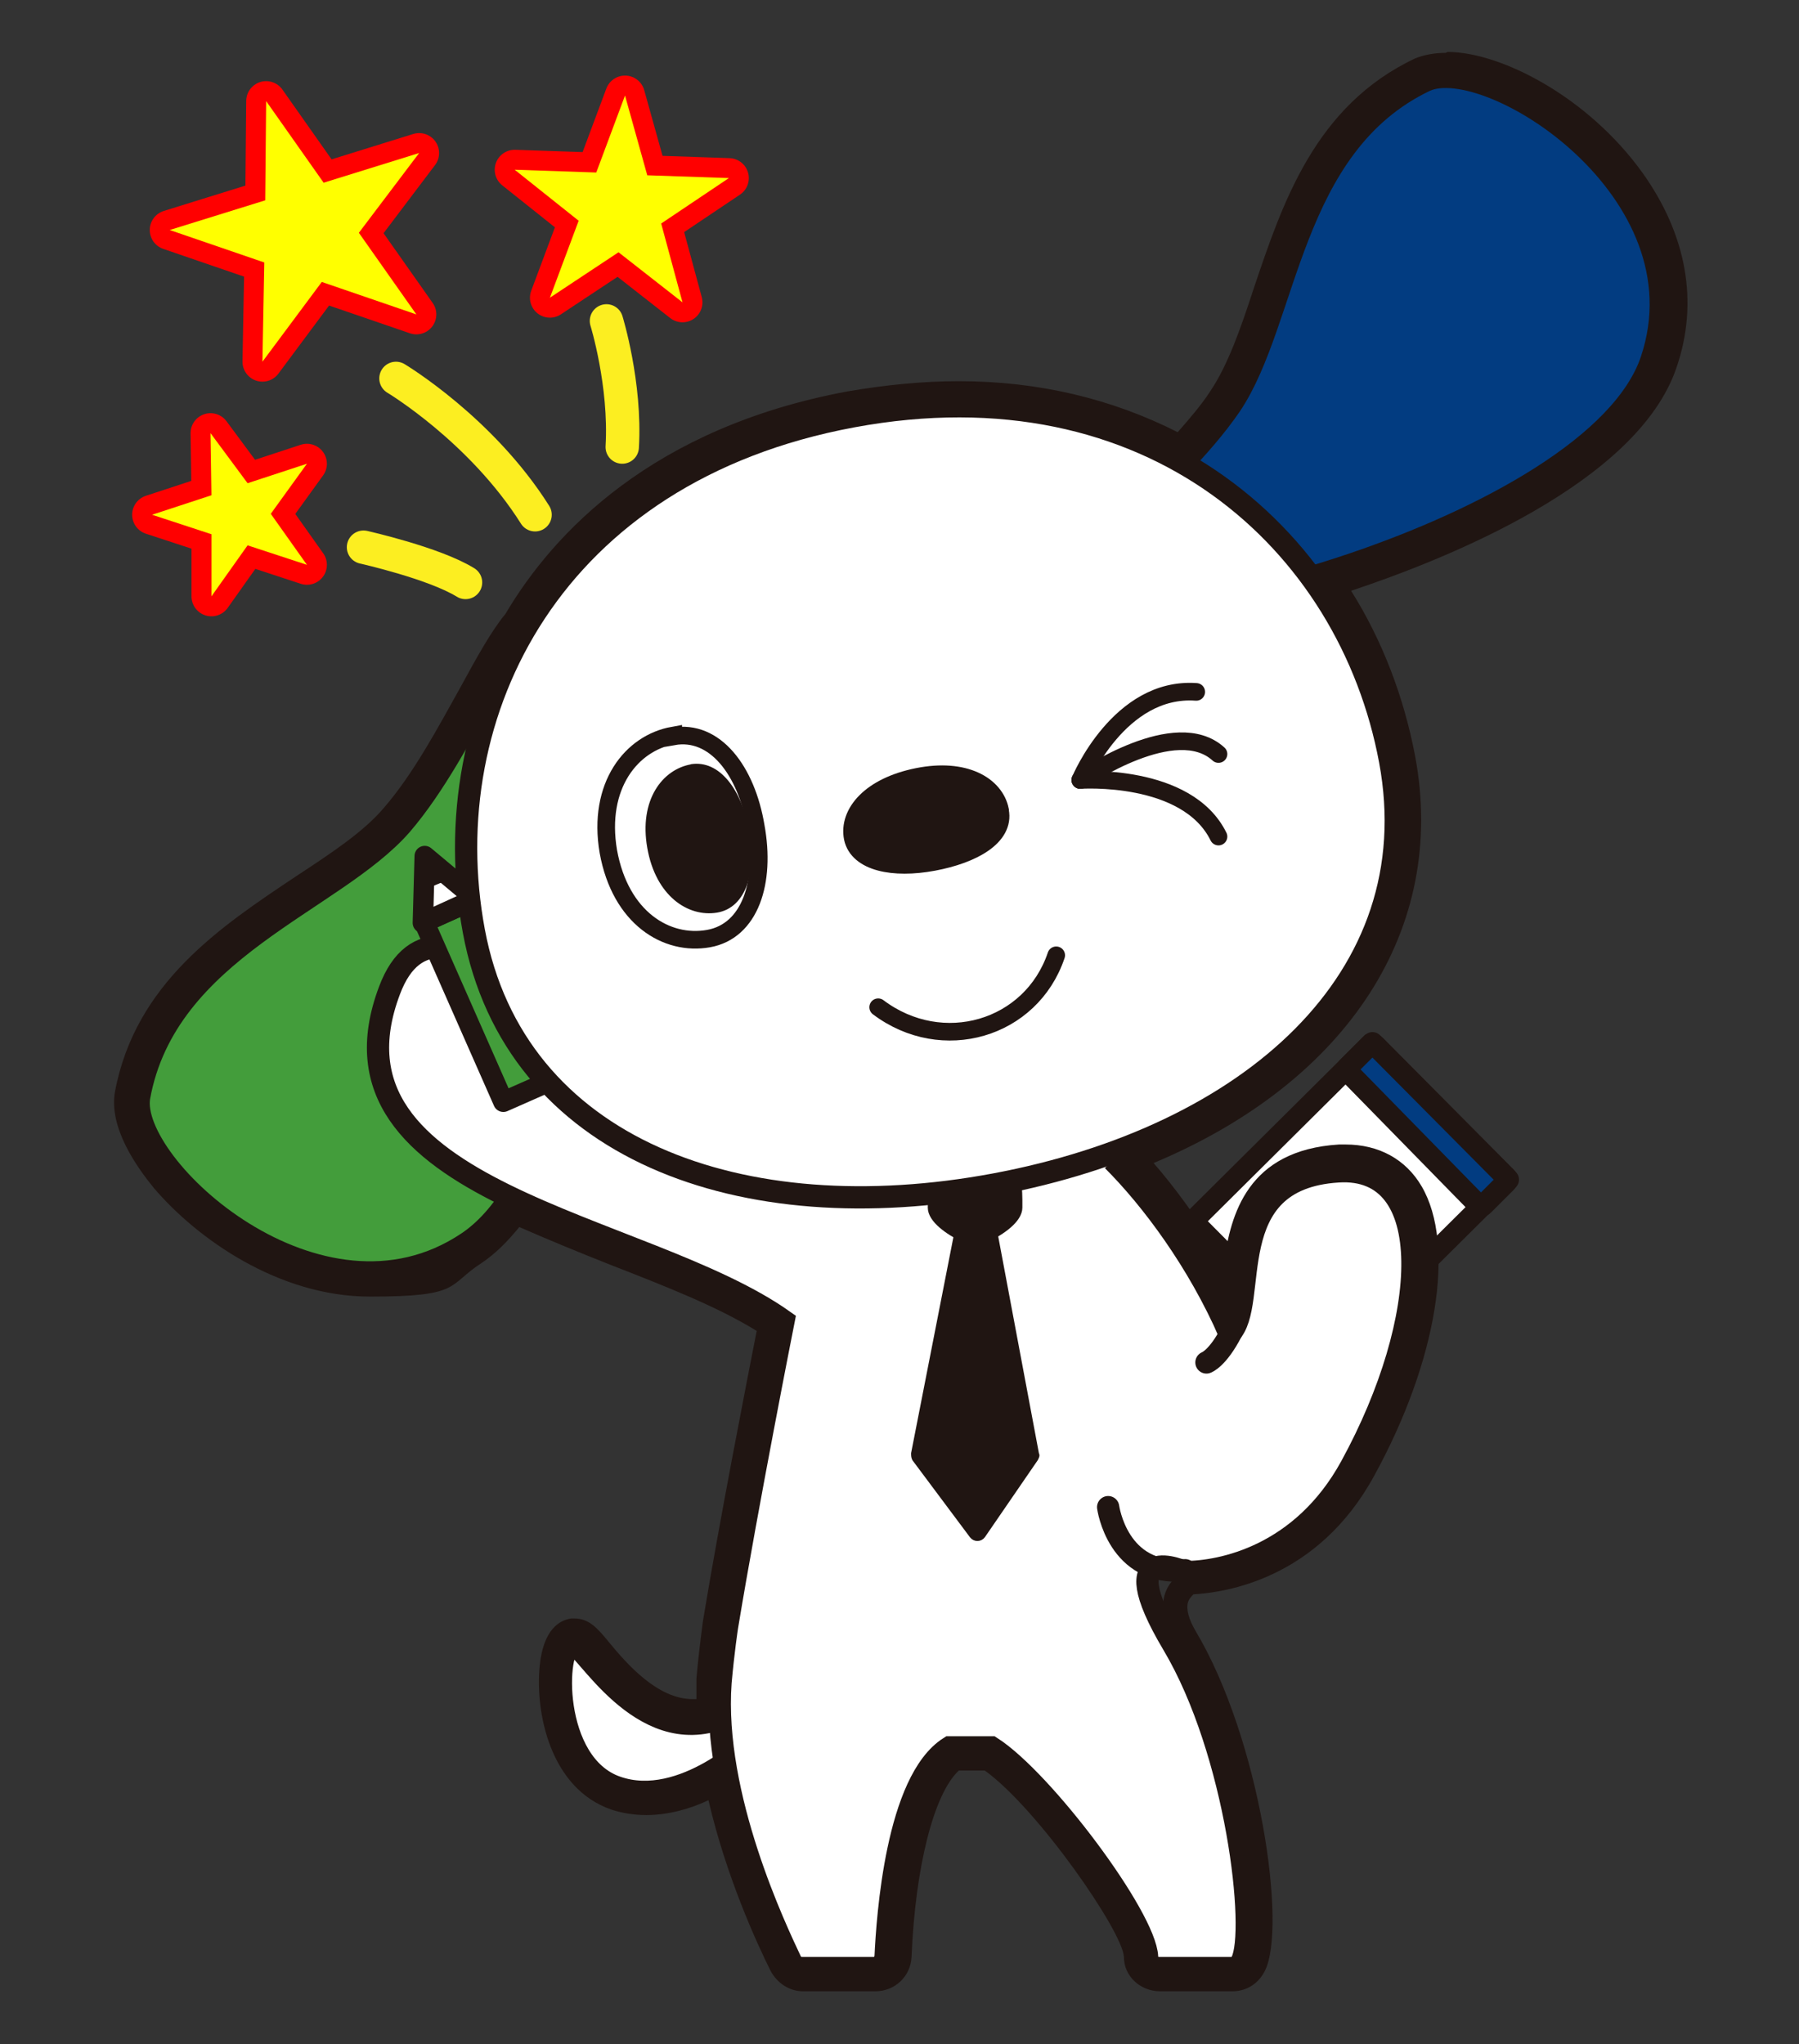 <?xml version="1.0" encoding="UTF-8"?>
<svg xmlns="http://www.w3.org/2000/svg" version="1.1" viewBox="0 0 194 220.4">
  <rect x="0" y="0" width="194" height="220.4" fill="#333333" stroke="none"/>
  <defs>
    <style>
      .cls-1, .cls-2, .cls-3, .cls-4, .cls-5, .cls-6, .cls-7, .cls-8, .cls-9, .cls-10 {
        stroke-linecap: round;
      }

      .cls-1, .cls-2, .cls-11, .cls-12, .cls-13, .cls-5, .cls-14, .cls-6, .cls-7, .cls-15, .cls-16, .cls-8, .cls-9, .cls-10, .cls-17, .cls-18 {
        stroke: #201512;
      }

      .cls-1, .cls-2, .cls-5, .cls-14, .cls-10 {
        fill: #fff;
      }

      .cls-1, .cls-11, .cls-12, .cls-14, .cls-15, .cls-16, .cls-9, .cls-17, .cls-18 {
        stroke-miterlimit: 10;
      }

      .cls-1, .cls-12, .cls-14, .cls-6, .cls-16, .cls-17 {
        stroke-width: 2.4px;
      }

      .cls-2, .cls-3, .cls-4, .cls-5, .cls-6, .cls-7, .cls-8, .cls-10 {
        stroke-linejoin: round;
      }

      .cls-2, .cls-13 {
        stroke-width: 2.3px;
      }

      .cls-3 {
        stroke: red;
        stroke-width: 4.3px;
      }

      .cls-3, .cls-6, .cls-8, .cls-9, .cls-18 {
        fill: none;
      }

      .cls-19, .cls-11, .cls-15, .cls-16 {
        fill: #201512;
      }

      .cls-4 {
        fill: #ff7bac;
        stroke: #fcee21;
        stroke-width: 3.6px;
      }

      .cls-11 {
        stroke-width: .4px;
      }

      .cls-12, .cls-13 {
        fill: #023c81;
      }

      .cls-5, .cls-7 {
        stroke-width: 2.2px;
      }

      .cls-7, .cls-17 {
        fill: #439d3b;
      }

      .cls-15 {
        stroke-width: .5px;
      }

      .cls-8, .cls-9, .cls-18 {
        stroke-width: 1.9px;
      }

      .cls-10 {
        stroke-width: 1.7px;
      }

      .cls-20 {
        fill: #ff0;
      }
    </style>
  </defs>
  <!-- Generator: Adobe Illustrator 28.7.1, SVG Export Plug-In . SVG Version: 1.2.0 Build 142)  -->
  <g>
    <g id="_レイヤー_1" data-name="レイヤー_1">
      <g>
        <rect class="cls-2" x="135.2" y="115.8" width="20.8" height="27.3" transform="translate(134.9 -65.1) rotate(45.2)"/>
        <path class="cls-13" d="M147.7,112.7l-2.3,2.3c-.2.2-.2.4,0,.6l14,14.3c.2.2.4.2.6,0l2.4-2.4c.2-.2.2-.4,0-.6l-14.1-14.2c-.2-.2-.4-.2-.6,0Z"/>
        <path class="cls-1" d="M77.9,185.2c-8.9,3.5-14.9-8-16.2-8-1.9.2-2.4,13,4.8,15.5s14.9-5.2,14.9-5.2l-3.5-2.2Z"/>
        <path class="cls-17" d="M58.7,66.7c-3.4-.7-8.2,13.8-15.4,22.2-7.3,8.4-25.4,13.4-28.3,29.4-1.2,7.4,19.4,26.4,35.4,15.7,16.1-10.7,15.5-65.2,8.4-67.4Z"/>
        <path class="cls-14" d="M89.2,124.9c-6.6-1.7-12.1-4.4-20.9-8.3-4.2-1.8-21-24-26.3-9.8-8.3,22,27.4,24.9,42.5,35.6,0,0-3.9,19.7-6.1,33,0,0-.4,2.6-.7,6-.9,12.3,6,26.7,7.6,30.1.2.4.7.7,1.1.7h7.8c.7,0,1.2-.5,1.3-1.2.2-4.3,1.2-19,6.9-22.6h4.5c5.6,3.6,16.6,18.3,16.8,22.6,0,.7.6,1.2,1.3,1.2h7.8c.5,0,.9-.3,1.1-.7,1.7-3.3-.5-22.6-7.4-34.2s1.3-7.8,1.3-7.8c3.9,0,12.6-1.7,17.9-11.4,8.7-15.9,9.4-32.5-1.4-31.8-13,.8-8.4,14.3-11.7,17.5-3.4-7.8-8.4-14.5-12.6-18.7"/>
        <path class="cls-15" d="M103.3,132.2l-4.8,24.5c0,.2,0,.4.1.6l6.2,8.3c.3.4.9.4,1.2,0l5.7-8.3c.1-.2.2-.4.1-.5l-4.6-24.5c0-.3-.4-.6-.7-.6h-2.5c-.3,0-.7.2-.7.6Z"/>
        <path class="cls-15" d="M106.6,133.6c-.9.5-2,.5-2.9,0-1.4-.7-3.4-2-3.4-3.4h0c0-2.2.3-4.1,2.5-4.1h5.1c2.2,0,2.1,1.9,2.1,4.1h0c0,1.4-2,2.7-3.4,3.4Z"/>
        <g>
          <rect class="cls-7" x="49.6" y="97.3" width="6.2" height="21.2" transform="translate(144.6 185.3) rotate(156.2)"/>
          <polygon class="cls-5" points="51.3 96.9 45.8 92.3 45.6 99.5 51.3 96.9"/>
          <polygon class="cls-10" points="47.7 94.2 46 94.9 45.9 92.5 47.7 94.2"/>
        </g>
        <path class="cls-6" d="M119.5,162.5s1,7.5,8.3,6.8"/>
        <path class="cls-6" d="M130.1,146.9s1.2-.4,2.7-3.3"/>
        <path class="cls-12" d="M115.2,64.4c-1.5-3.1,11.2-11.5,17.5-20.7,6.2-9.2,6.3-28,21-35,6.8-3.1,30.5,11.8,24.4,30.1-6.1,18.3-58.9,31.9-62.9,25.6Z"/>
        <path class="cls-14" d="M149.9,82c4.4,23.6-15.3,40.6-42.6,45.7-27.3,5.1-51.8-3.7-56.2-27.3-4.4-23.6,8.5-49.5,40.8-55.5,32.3-6,53.6,13.5,58,37.1Z"/>
        <path class="cls-19" d="M155.9,8.3c8.6,0,27.8,13.9,22.2,30.5-3.4,10.1-21,18.8-36.7,23.4,4.3,5.8,7.2,12.5,8.5,19.7,3.8,20.3-10.3,35.7-31.6,42.9h1.9c4.1,4.2,9.1,10.9,12.6,18.7,3.3-3.2-1.4-16.8,11.7-17.5.2,0,.4,0,.6,0,10.2,0,9.3,16.2.8,31.8-5.3,9.7-14,11.4-17.9,11.4,0,0-4.8,2.1-1.3,7.8,6.9,11.5,9.1,30.8,7.4,34.2-.2.4-.7.7-1.1.7h-7.8c-.7,0-1.2-.5-1.3-1.2-.2-4.3-11.2-19-16.8-22.6h-4.5c-5.6,3.6-6.7,18.3-6.9,22.6,0,.7-.6,1.2-1.3,1.2h-7.8c-.5,0-.9-.3-1.1-.7-1.3-2.5-5.6-11.6-7.2-21.3-2.2,1.5-5.4,3.1-8.6,3.1s-2-.1-3-.5c-7.2-2.4-6.7-15.3-4.8-15.5,1.1,0,5.7,8.7,12.8,8.7s2-.2,3.1-.6c0-1.4,0-2.7,0-4,.3-3.3.7-6,.7-6,2.2-13.3,6.1-33,6.1-33-7.4-5.2-19.7-8.6-29.4-13.2-1.4,2.1-2.9,3.8-4.7,5-3.4,2.2-7,3.2-10.5,3.2-13.3,0-25.9-13.1-24.9-18.9,2.9-16,21.1-21,28.3-29.4,5.8-6.8,10-17.4,13.2-21,6.5-11,18.2-19.8,35.3-23,4-.7,7.9-1.1,11.5-1.1,9.3,0,17.4,2.3,24.2,6.1,1.9-2,3.7-4.1,5.1-6.2,6.2-9.2,6.3-28,21-35,.6-.3,1.4-.4,2.2-.4M155.9,5.7c-1.2,0-2.3.2-3.3.6-10.8,5.1-14.3,15.6-17.4,24.8-1.4,4.3-2.8,8.3-4.7,11.1-.9,1.4-2.1,2.8-3.5,4.4-7.1-3.6-15-5.5-23.6-5.5-3.9,0-7.9.4-12,1.1-21,3.9-31.7,15.2-36.9,24-1.5,1.8-3.1,4.7-4.9,8-2.4,4.3-5,9.2-8.2,12.9-2.2,2.6-5.7,4.9-9.5,7.4-8.1,5.4-17.3,11.5-19.5,23.2-.7,3.9,2.4,8.2,4.2,10.4,4.6,5.4,13.4,11.7,23.3,11.7s8.3-1.2,12-3.6c1.5-1,2.8-2.3,4.1-3.9,3.2,1.4,6.6,2.8,9.9,4.1,5.9,2.3,11.5,4.5,15.7,7.1-1,5.1-4,20.4-5.8,31.3,0,.1-.4,2.8-.7,6.2,0,.7,0,1.4,0,2.2-.1,0-.3,0-.4,0-3.8,0-7.1-3.8-9-6.1-1.3-1.6-2.2-2.6-3.8-2.6h-.3c-1.3.2-3,1.2-3.4,5.1-.5,5,1.1,13.2,7.7,15.5,1.2.4,2.5.6,3.8.6,2.4,0,4.8-.7,6.7-1.6,1.9,8.2,5.2,15.4,6.7,18.4.7,1.3,2,2.2,3.5,2.2h7.8c2.1,0,3.8-1.6,3.9-3.7.4-9.7,2.4-17.6,5.1-20.1h2.8c5.7,4.1,14.9,17.4,15,20.1,0,2.1,1.8,3.7,3.9,3.7h7.8c1.5,0,2.8-.8,3.5-2.2,2.4-4.7-.5-25-7.5-36.7-.7-1.2-1-2.3-.8-3,.1-.4.4-.7.6-.9,3.4-.2,13.4-1.6,19.5-12.8,6.8-12.4,8.8-24.9,5.1-31.2-1.7-2.9-4.6-4.5-8.2-4.5-.2,0-.5,0-.7,0-9.9.6-11.7,7.6-12.4,12.7-2.7-4.6-5.5-8.3-7.6-10.7,21-8.8,31.7-25.3,28.2-43.9-1.2-6.3-3.5-12.4-6.9-17.8,10.2-3.4,30.9-11.6,35.1-24.1,2.4-7,1.1-14.3-3.7-21-5.9-8.2-15.3-13-21-13h0Z"/>
        <path class="cls-16" d="M107.6,87.5c.5,2.5-2.7,4.4-7,5.2-4.3.8-7.9,0-8.4-2.4-.5-2.5,1.8-5.3,6.8-6.3s8.1.9,8.6,3.4Z"/>
        <path class="cls-18" d="M72.6,79.4c4.5-.8,7.9,3.7,8.9,9.7,1.1,6-.6,11.3-5.1,12.1-4.5.8-9.5-2.2-10.8-9.4-1.2-7.1,2.5-11.7,7-12.5Z"/>
        <path class="cls-11" d="M74.5,82.6c3-.5,5.3,2.7,6.1,7,.8,4.3-.3,8.1-3.3,8.6-3,.5-6.4-1.7-7.3-6.8-.9-5.1,1.6-8.3,4.6-8.8Z"/>
        <path class="cls-9" d="M94.7,108.6c6.9,5.2,16.5,2.4,19.2-5.6"/>
        <path class="cls-8" d="M116.5,84.1s4.2-10.1,12.5-9.5"/>
        <path class="cls-8" d="M116.5,84.1s11.5-.8,14.9,6.1"/>
        <path class="cls-8" d="M116.5,84.1c.5-.3,10.3-7,14.9-2.8"/>
        <g>
          <polygon class="cls-3" points="28.7 10.9 34.9 19.7 45.2 16.5 38.7 25.1 44.9 33.9 34.7 30.4 28.3 39 28.5 28.3 18.3 24.8 28.6 21.6 28.7 10.9"/>
          <polygon class="cls-20" points="28.7 10.9 34.9 19.7 45.2 16.5 38.7 25.1 44.9 33.9 34.7 30.4 28.3 39 28.5 28.3 18.3 24.8 28.6 21.6 28.7 10.9"/>
        </g>
        <g>
          <polygon class="cls-3" points="67.4 10.3 69.8 18.9 78.6 19.2 71.3 24.1 73.6 32.6 66.7 27.2 59.3 32.1 62.4 23.8 55.5 18.3 64.3 18.6 67.4 10.3"/>
          <polygon class="cls-20" points="67.4 10.3 69.8 18.9 78.6 19.2 71.3 24.1 73.6 32.6 66.7 27.2 59.3 32.1 62.4 23.8 55.5 18.3 64.3 18.6 67.4 10.3"/>
        </g>
        <g>
          <polygon class="cls-3" points="22.7 46.7 26.7 52.1 33.1 50 29.2 55.4 33.1 60.9 26.7 58.8 22.8 64.3 22.8 57.6 16.4 55.5 22.8 53.4 22.7 46.7"/>
          <polygon class="cls-20" points="22.7 46.7 26.7 52.1 33.1 50 29.2 55.4 33.1 60.9 26.7 58.8 22.8 64.3 22.8 57.6 16.4 55.5 22.8 53.4 22.7 46.7"/>
        </g>
        <path class="cls-4" d="M39.2,59s7.6,1.7,11,3.8"/>
        <path class="cls-4" d="M42.7,40.8s9.2,5.5,15,14.7"/>
        <path class="cls-4" d="M65.4,34.6s2.1,6.8,1.7,13.6"/>
      </g>
    </g>
  </g>
</svg>